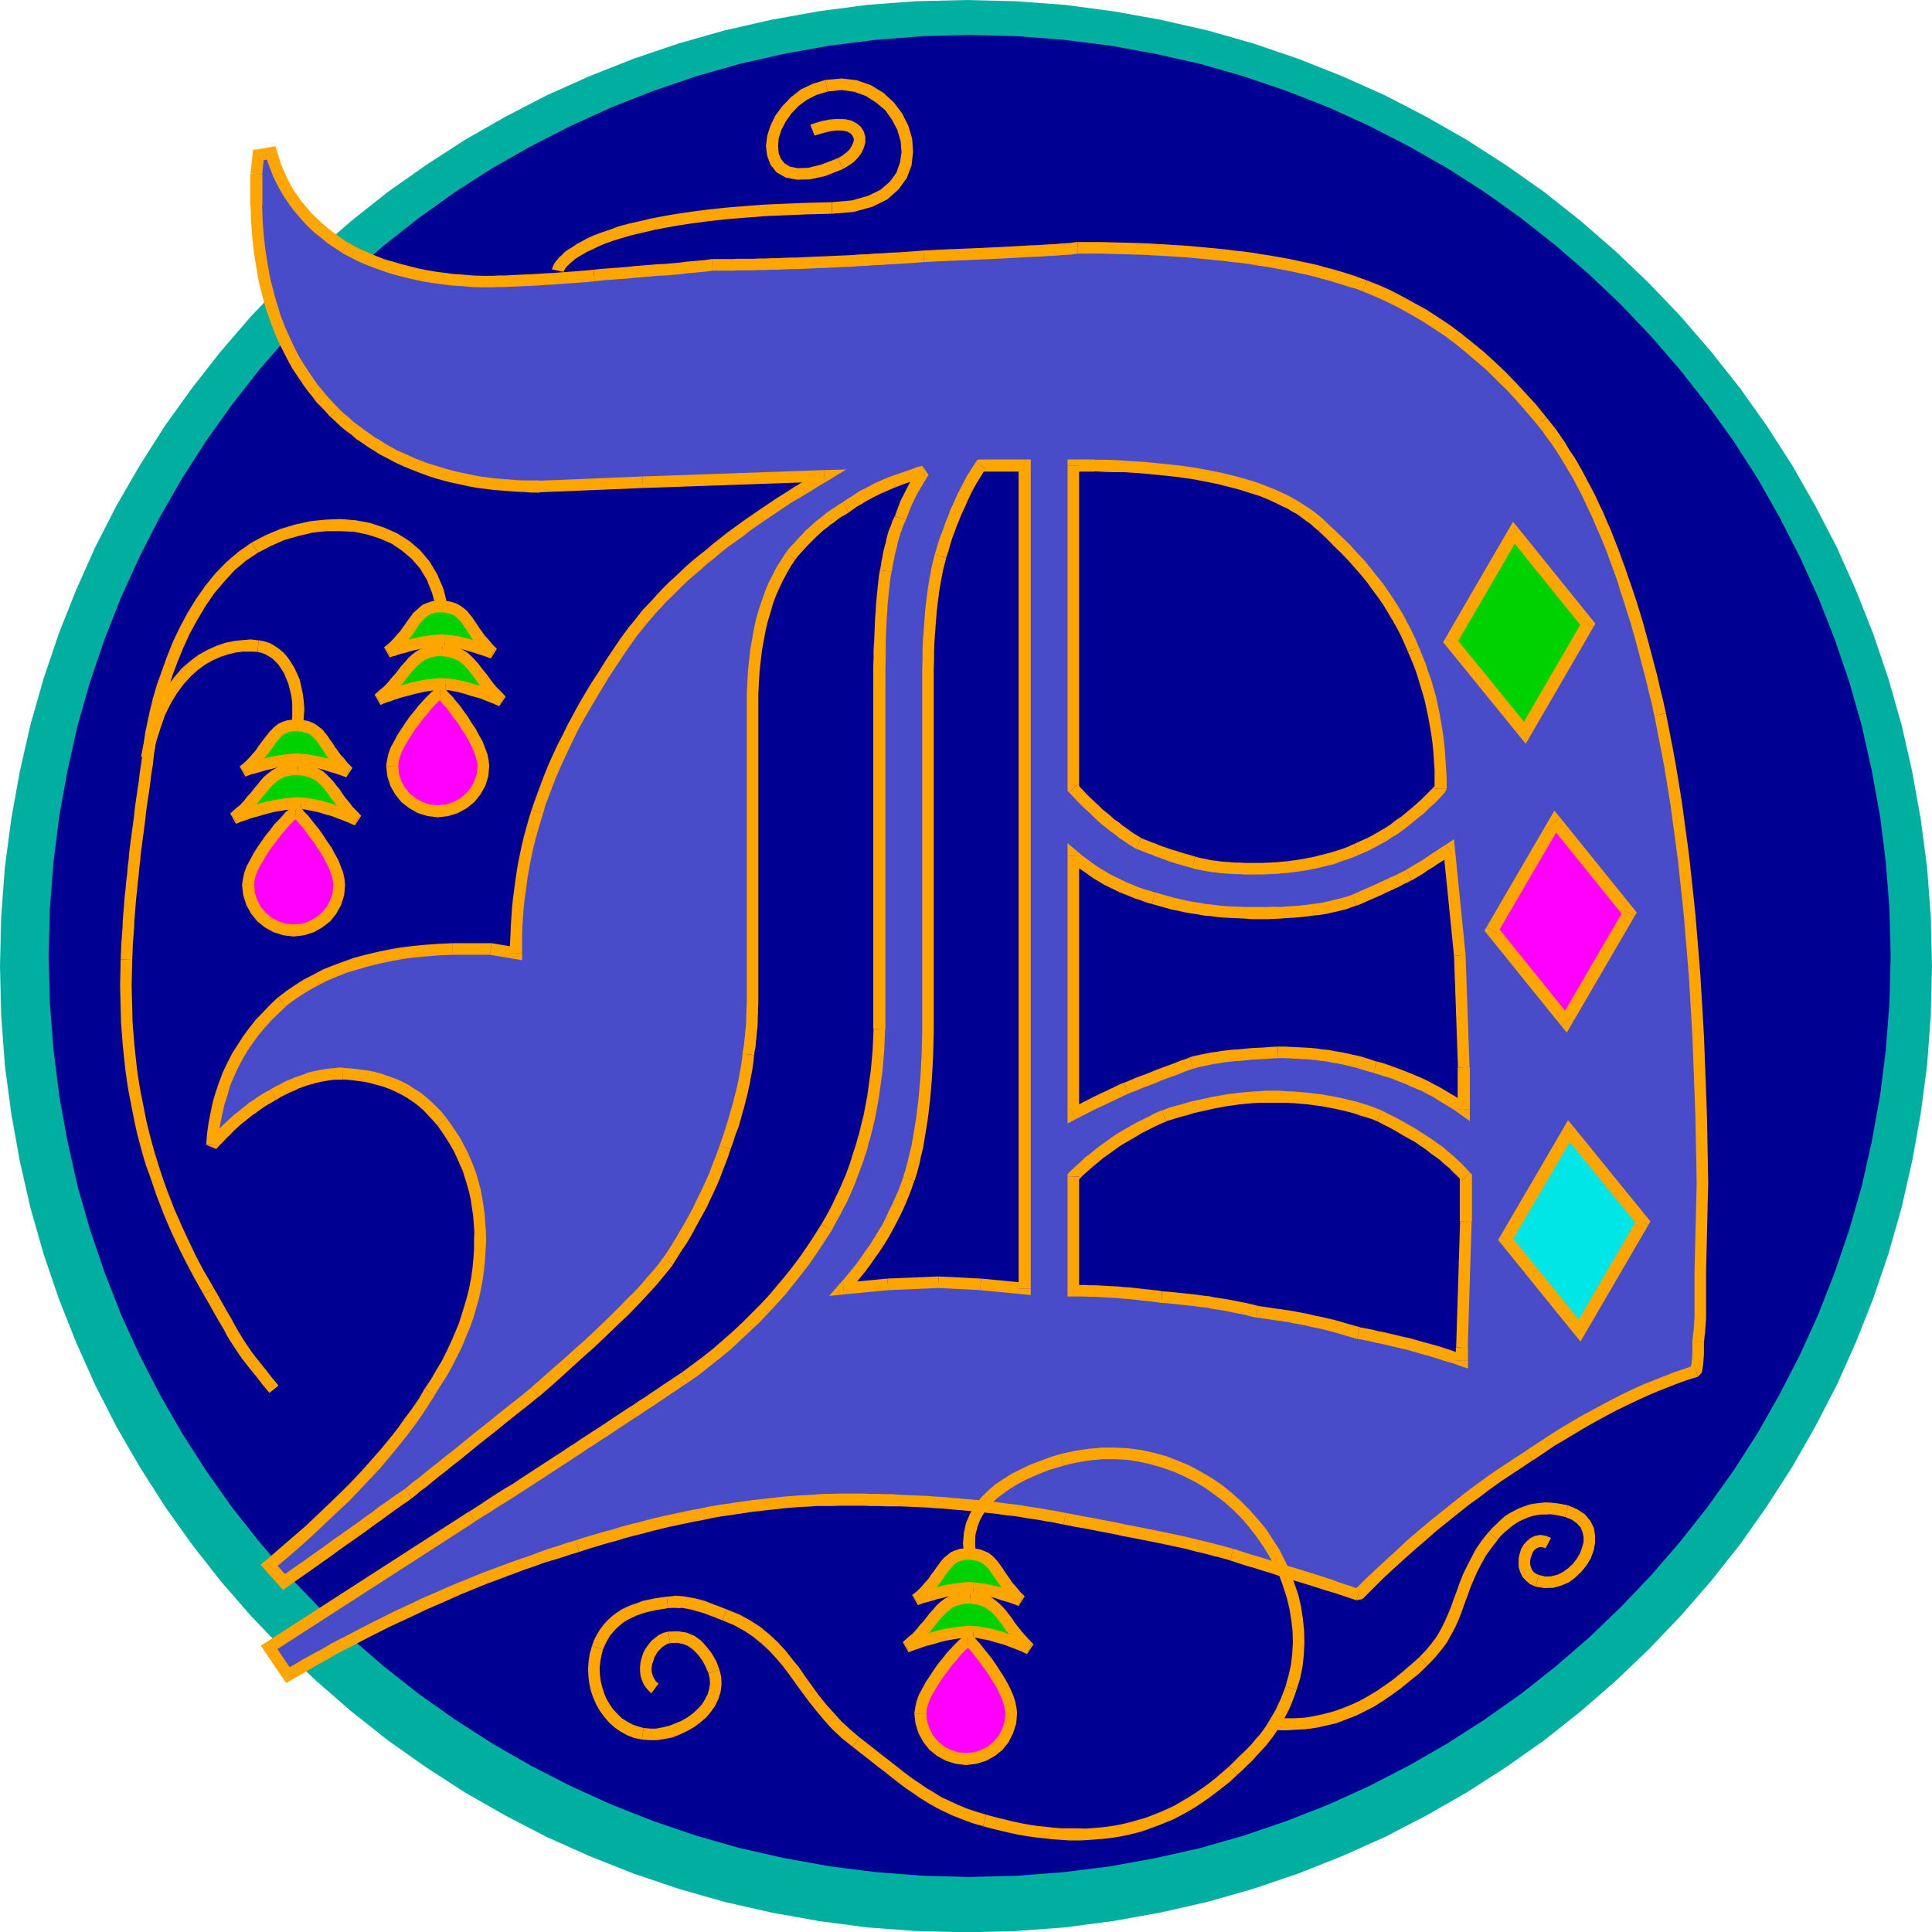 <svg xmlns="http://www.w3.org/2000/svg" width="6.354in" height="610.08" fill-rule="evenodd" stroke-linecap="round" preserveAspectRatio="none" viewBox="0 0 6354 6355"><style>.pen1{stroke:none}.brush3{fill:#000093}.brush4{fill:#f0f}.brush5{fill:orange}.brush6{fill:#00d100}</style><path d="m0 3178 4-164 12-161 21-159 28-156 35-154 43-151 50-148 57-144 63-141 70-137 77-133 82-129 89-124 94-120 100-116 105-110 111-105 115-100 120-95 125-88 128-83 133-76 137-71 141-63 144-57 148-50 151-43 154-35 156-28 159-21 161-12 164-4 163 4 162 12 159 21 156 28 154 35 151 43 147 50 144 57 141 63 137 71 133 76 129 83 125 88 120 95 115 100 110 105 105 110 100 116 95 120 88 124 83 129 76 133 71 137 63 141 57 144 50 148 43 151 35 154 28 156 21 159 12 161 4 164-4 163-12 162-21 159-28 156-35 154-43 151-50 147-57 144-63 141-71 137-76 133-83 129-88 125-95 120-100 115-105 110-110 105-115 100-120 95-125 88-129 83-133 76-137 71-141 63-144 57-147 50-151 43-154 35-156 28-159 21-162 12-163 4-164-4-161-12-159-21-156-28-154-35-151-43-148-50-144-57-141-63-137-71-133-76-128-83-125-88-120-95-115-100-111-105-105-110-100-115-94-120-89-125-82-129-77-133-70-137-63-141-57-144-50-147-43-151-35-154-28-156-21-159-12-162-4-163z" class="pen1" style="fill:#00afa0"/><path d="m160 3144 4-156 12-154 19-151 27-149 33-147 41-144 48-141 54-137 61-134 67-131 73-127 79-123 84-118 90-115 95-110 101-105 105-100 110-95 114-90 119-85 123-79 127-72 131-67 134-61 137-54 141-48 144-41 146-33 150-27 151-19 154-12 156-4 156 4 154 12 151 19 149 27 147 33 143 41 141 48 138 54 134 61 130 67 127 72 123 79 119 85 114 90 110 95 105 100 100 105 95 110 90 115 85 118 79 123 72 127 67 131 61 134 54 137 48 141 41 144 33 147 27 149 19 151 12 154 4 156-4 156-12 154-19 151-27 149-33 147-41 143-48 141-54 138-61 134-67 130-72 127-79 123-85 119-90 114-95 110-100 105-105 101-110 95-114 90-119 84-123 79-127 73-130 67-134 61-138 54-141 48-143 41-147 33-149 27-151 19-154 12-156 4-156-4-154-12-151-19-150-27-146-33-144-41-141-48-137-54-134-61-131-67-127-73-123-79-119-84-114-90-110-95-105-101-101-105-95-110-90-114-84-119-79-123-73-127-67-130-61-134-54-138-48-141-41-143-33-147-27-149-19-151-12-154-4-156z" class="pen1 brush3"/><path d="m1290 2519 2-16 4-18 7-19 10-19 11-20 13-20 13-20 14-19 14-18 14-17 13-15 12-13 11-11 9-8 6-6 4-2 3 2 5 5 8 8 10 11 11 13 12 15 12 17 14 18 12 20 13 19 11 20 11 20 8 20 7 19 4 18 2 16-3 30-9 28-14 25-18 22-22 18-26 14-28 9-30 3-30-3-28-9-25-14-23-18-18-22-14-25-9-28-3-30z" class="pen1 brush4"/><path fill-rule="nonzero" d="M1447 2259h-3l-13 6-7 7-9 8-12 12-12 13-14 15-14 18-15 18-14 20-13 20-14 21-11 21-11 20-8 22-4 20-3 19h40l1-13 4-16 6-16 9-18 11-19 12-19 13-20 14-18 13-18 14-16 12-15 12-13 10-10 9-8 5-5-5 2h-3z" class="pen1 brush5"/><path fill-rule="nonzero" d="m1609 2519-2-19-4-20-8-21-8-21-12-21-11-21-14-20-12-20-14-19-12-17-13-15-11-14-11-11-8-9-6-6-16-6v38l-10-2 4 4 8 7 9 11 11 12 11 15 12 17 14 17 12 20 12 18 11 19 10 19 8 19 6 17 4 16 2 13zm-169 169 34-4 32-10 29-16 25-20 20-25 16-28 10-32 3-34h-38l-3 26-8 24-12 22-16 19-19 16-23 12-24 8-26 2zm-170-169 4 34 10 32 16 28 20 25 26 20 28 16 32 10 34 4v-40l-26-2-24-8-22-12-20-16-16-19-12-22-8-24-2-26z" class="pen1 brush5"/><path d="M1465 2250h-17l-18 1-18 2-19 3-18 4-19 4-17 5-17 4-17 5-14 5-13 5-12 4-9 3-7 3-4 1-2 1 17-15 16-14 14-15 12-14 12-14 11-14 10-13 11-12 10-11 11-10 11-9 12-7 14-6 14-4 17-3h18l18 2 15 3 15 5 12 6 12 7 10 9 10 10 10 11 9 12 10 13 10 13 10 14 12 15 13 15 14 15 16 16-1-1-4-1-6-3-7-3-10-4-11-4-12-5-13-5-15-5-15-4-15-5-15-4-16-4-16-3-15-3-14-1z" class="pen1 brush6"/><path fill-rule="nonzero" d="m1232 2285 19 33h1l5-2 7-3 8-3 13-4 13-5 13-4 16-5 17-4 17-5 18-4 18-4 18-3 17-2h17l15-1 2-38-19-1-19 2-19 2-20 3-18 4-20 4-17 5-17 4-18 5-15 6-13 5-11 4-10 3-7 3h-3l-3 2 19 33z" class="pen1 brush5"/><path fill-rule="nonzero" d="M1455 2120h-21l-19 3-17 5-16 7-14 8-13 10-12 11-10 12-12 13-10 13-11 14-12 13-11 14-13 14-16 13-16 15 24 30 18-15 16-15 15-16 13-14 12-15 11-14 10-13 10-11 10-10 10-9 9-8 10-6 12-5 11-3 15-3h15z" class="pen1 brush5"/><path fill-rule="nonzero" d="m1642 2323 21-32-15-16-14-14-12-14-11-15-10-14-11-13-10-13-9-12-11-12-11-11-12-11-14-8-14-7-17-6-17-3-20-2-2 38 16 2 13 3 13 4 10 5 10 6 8 7 9 9 9 10 9 12 10 13 9 13 10 14 13 15 14 16 14 16 17 16 21-32z" class="pen1 brush5"/><path fill-rule="nonzero" d="m1464 2269 12 1 14 3 16 3 15 4 14 4 15 5 15 4 14 4 13 5 12 5 11 4 10 4 6 3 7 3 4 1v1l16-36-2-1-4-1-5-3-8-3-10-4-11-4-12-5-13-5-16-6-15-4-15-5-16-4-17-4-16-3-16-3-16-1z" class="pen1 brush5"/><path d="M1464 2106h-14l-16 1-15 1-16 3-16 2-16 4-15 3-15 4-13 4-13 3-11 4-10 3-8 2-6 2-4 2h-1l17-14 15-15 13-14 11-13 10-13 9-13 8-12 8-11 8-10 8-8 9-8 9-7 11-5 12-4 14-2h16l16 1 13 3 12 4 10 5 9 7 9 8 7 8 8 10 7 11 8 11 8 13 9 13 11 14 12 14 13 15 16 16-4-2-12-4-17-6-22-8-25-7-26-7-26-5-25-3z" class="pen1 brush6"/><path fill-rule="nonzero" d="m1263 2129 19 33h1l4-2 4-1 8-2 11-4 10-3 13-3 13-4 14-4 15-3 16-4 15-2 15-3 14-1h16l12-1 2-38-16-1-16 2-16 1-17 3-17 2-16 4-15 3-16 4-13 4-13 3-12 5-9 2-8 2-8 3-4 2h-1l19 33z" class="pen1 brush5"/><path fill-rule="nonzero" d="M1454 1976h-18l-17 2-15 5-14 6-11 9-10 9-10 9-8 11-9 12-8 12-9 12-9 13-11 12-12 14-14 14-16 13 24 30 18-15 16-16 14-14 11-14 11-13 9-14 8-12 7-10 8-9 6-7 8-7 7-5 8-4 9-3 11-2h14z" class="pen1 brush5"/><path fill-rule="nonzero" d="m1614 2166 20-32-15-15-12-15-12-13-10-14-9-12-8-13-8-11-7-11-9-11-8-10-11-9-11-8-13-7-14-5-15-3-18-1-2 38 14 1 11 3 10 3 7 3 7 6 7 7 6 6 7 9 7 11 8 11 8 13 9 14 12 14 12 15 14 15 17 17 20-32z" class="pen1 brush5"/><path fill-rule="nonzero" d="m1463 2125 23 3 25 5 25 7 24 7 21 7 18 6 11 4 4 2 14-36-4-2-13-4-16-6-23-9-26-7-27-7-27-5-27-3zm-615-307 42-22 45-20 46-13 46-11 46-5h47l45 2 43 9 41 13 39 17 34 23 32 27 27 31 23 38 17 43 13 48 38-6-13-54-21-49-25-42-31-37-36-31-40-25-43-19-45-15-49-9-49-4-49 2-50 5-50 11-50 15-47 20-46 24z" class="pen1 brush5"/><path fill-rule="nonzero" d="M512 2441v1l4-28 7-32 8-37 10-39 13-42 14-45 17-45 19-46 21-46 25-45 26-44 29-42 33-39 33-36 38-32 39-26-20-34-43 30-40 34-37 38-33 41-31 44-28 46-25 47-23 48-19 48-17 47-16 45-13 44-10 41-8 37-7 34-4 28v1z" class="pen1 brush5"/><path fill-rule="nonzero" d="m435 3157 1-26 1-26 2-26 2-26 1-26 2-24 2-25 2-25 3-25 2-24 3-24 2-24 3-24 2-24 3-22 3-23 3-22 3-23 3-23 2-21 3-21 3-21 3-20 3-21 3-21 2-19 3-19 3-18 2-20 2-17 3-18 2-18-38-4-2 16-3 18-2 19-2 18-3 18-3 21-2 19-3 19-3 21-3 20-3 21-3 23-2 21-3 21-3 23-3 22-3 23-3 24-2 24-3 24-2 24-3 24-2 24-3 25-2 25-2 25-2 26-1 26-2 26-2 26-1 26-1 26z" class="pen1 brush5"/><path fill-rule="nonzero" d="m703 4236-16-28-16-27-15-28-15-29-13-28-14-29-14-30-13-30-13-29-12-31-12-31-11-31-11-32-10-32-10-32-9-33-9-34-8-33-7-35-7-36-7-34-6-37-5-36-4-37-4-38-3-37-3-39-1-39-1-40-1-41 1-42 1-41-38-2-1 43-1 42 1 41 1 40 1 41 3 39 3 39 4 38 4 37 5 38 6 37 7 36 7 36 7 35 8 35 9 34 9 33 10 34 12 32 11 32 11 33 12 31 12 31 13 31 13 30 14 30 14 29 15 30 15 29 15 28 16 29 16 28z" class="pen1 brush5"/><path fill-rule="nonzero" d="m916 4557-24-29-20-26-18-22-15-19-12-16-11-16-10-15-9-14-8-13-9-15-9-16-10-19-12-20-13-23-15-27-18-31-34 20 18 31 15 27 13 23 12 20 10 17 9 18 9 15 10 15 9 14 10 15 11 16 14 18 15 19 18 22 20 26 24 29z" class="pen1 brush5"/><path d="m816 2910 2-16 4-18 7-19 10-19 11-20 12-20 14-20 14-19 14-18 13-17 14-15 12-13 10-11 9-8 6-6 4-2 3 2 5 5 8 8 10 11 11 13 12 15 13 17 13 18 13 20 13 19 11 20 11 20 8 20 7 19 4 18 2 16-3 30-9 28-14 26-18 22-23 18-25 14-28 9-30 3-30-3-28-9-26-14-22-18-18-22-14-26-9-28-3-30z" class="pen1 brush4"/><path fill-rule="nonzero" d="M972 2650h-3l-13 6-7 7-10 8-10 12-12 13-15 15-13 18-15 18-14 20-14 20-13 21-11 21-11 20-8 22-4 20-3 19h40l1-13 4-16 6-16 9-18 11-19 11-19 14-20 14-18 13-18 13-16 13-15 12-13 10-10 8-8 5-5-5 2h-3z" class="pen1 brush5"/><path fill-rule="nonzero" d="m1135 2910-2-19-4-20-8-21-8-21-12-21-11-21-14-20-13-20-13-19-14-17-12-15-11-14-11-11-8-9-6-6-16-6v38l-10-2 4 4 8 7 9 11 11 12 12 15 12 17 13 17 13 20 12 18 11 19 10 19 8 19 6 17 4 16 2 13zm-169 170 34-4 32-10 28-16 26-20 20-25 16-29 10-32 3-34h-38l-3 26-8 24-12 23-16 19-20 16-22 12-24 8-26 2zm-170-170 4 34 10 32 16 29 20 25 25 20 29 16 32 10 34 4v-40l-26-2-24-8-23-12-19-16-16-19-12-23-8-24-2-26z" class="pen1 brush5"/><path d="M991 2642h-17l-18 1-19 2-18 3-19 3-18 4-18 5-17 5-16 4-15 5-13 5-12 4-9 3-7 3-4 1-2 1 17-15 16-14 14-15 12-14 12-14 11-14 11-13 10-12 10-11 11-10 12-9 12-7 13-6 15-4 17-3h18l18 2 15 3 15 5 12 6 12 7 10 9 10 10 10 11 9 12 10 13 9 13 11 15 12 14 12 16 14 15 16 16-1-1-4-1-6-3-7-3-10-4-10-4-13-5-13-5-14-5-15-5-15-4-16-5-15-3-16-3-15-3-14-1z" class="pen1 brush6"/><path fill-rule="nonzero" d="m757 2676 19 33h1l5-2 7-3 8-3 13-4 13-5 13-4 16-4 17-5 18-5 17-4 18-3 18-3 18-2h17l15-1 2-38-19-1-19 2-20 2-18 3-20 3-19 4-18 5-17 5-16 4-17 6-13 5-11 4-10 3-7 3h-3l-3 2 19 33z" class="pen1 brush5"/><path fill-rule="nonzero" d="M981 2511h-21l-19 3-18 5-15 7-14 8-13 10-13 11-11 12-10 13-11 13-11 14-12 13-11 14-13 14-16 13-16 15 24 30 18-15 16-15 15-16 13-14 12-15 11-14 11-13 10-11 9-10 9-9 11-8 10-6 11-5 12-3 15-3h15z" class="pen1 brush5"/><path fill-rule="nonzero" d="m1167 2715 21-32-15-16-13-13-12-16-12-14-10-14-9-14-11-13-9-12-11-12-11-11-12-11-14-8-14-7-17-6-17-3-20-2-2 38 16 2 13 3 13 4 10 5 10 6 8 7 9 9 9 10 9 12 9 13 9 12 12 16 12 14 12 16 15 17 17 16 21-32z" class="pen1 brush5"/><path fill-rule="nonzero" d="m990 2661 12 1 14 3 16 3 14 3 16 5 14 4 15 4 13 5 13 5 13 5 10 4 10 4 6 3 7 3 4 1v1l16-36-2-1-4-1-5-3-8-3-10-4-10-4-13-5-13-5-15-5-15-6-16-4-16-5-16-3-16-3-16-3-16-1z" class="pen1 brush5"/><path d="M989 2498h-30l-15 2-16 2-16 3-16 3-15 4-15 3-13 4-13 4-11 3-10 3-8 3-6 2-4 2h-1l17-14 15-15 13-14 11-13 10-14 9-12 9-12 8-11 8-10 8-9 8-8 10-7 10-5 12-4 14-2h16l16 1 13 3 12 4 10 5 9 7 9 8 7 8 8 10 7 11 8 11 8 13 9 13 11 14 12 14 13 15 16 16-4-2-12-4-17-6-21-7-25-8-26-6-27-5-25-3z" class="pen1 brush6"/><path fill-rule="nonzero" d="m788 2521 19 33h1l4-2 6-2 7-3 9-2 11-3 14-4 12-4 14-3 15-4 16-3 15-3 15-2 14-2 15 1 13-1 2-38-15-1-17 1-16 2-17 2-17 3-16 3-15 4-16 3-14 4-12 4-11 3-11 4-9 3-6 2-4 2h-1l19 33z" class="pen1 brush5"/><path fill-rule="nonzero" d="M979 2367h-18l-17 2-15 5-13 6-12 9-10 10-9 9-8 11-9 11-9 12-9 12-9 14-11 12-12 14-14 14-16 13 24 30 18-15 16-16 14-14 11-14 11-14 9-12 9-12 7-11 8-9 7-9 6-6 8-5 7-4 9-3 11-2h14z" class="pen1 brush5"/><path fill-rule="nonzero" d="m1139 2557 20-32-15-15-12-15-12-13-10-14-9-12-8-13-8-11-7-11-9-11-8-10-11-9-11-8-13-7-14-5-15-3-18-1-2 38 14 1 11 3 10 3 7 3 7 6 7 7 6 6 7 9 7 11 8 11 8 13 9 14 12 14 12 15 14 15 17 17 20-32z" class="pen1 brush5"/><path fill-rule="nonzero" d="m988 2517 23 3 26 5 25 6 24 8 21 6 17 6 11 4 4 2 14-36-4-2-13-4-17-6-21-8-26-8-27-6-28-5-27-3z" class="pen1 brush5"/><path d="m3027 5635 2-16 4-18 7-19 10-19 11-20 13-20 13-20 14-19 14-18 14-17 13-15 12-13 11-11 9-8 6-6 4-2 3 2 5 5 8 8 10 11 10 13 12 15 13 17 13 18 13 20 12 19 12 20 10 20 9 20 6 19 4 18 2 16-3 30-9 28-13 26-18 22-22 18-26 14-28 9-30 3-30-3-28-9-26-14-22-18-18-22-14-26-9-28-3-30z" class="pen1 brush4"/><path fill-rule="nonzero" d="M3184 5375h-3l-13 6-7 7-9 8-12 12-12 13-14 15-14 18-15 18-14 20-13 20-14 21-11 21-11 20-8 22-4 20-3 19h40l1-13 4-16 6-16 9-18 11-19 12-19 13-20 14-18 13-18 14-16 12-15 12-13 10-10 9-8 5-5-5 2h-3z" class="pen1 brush5"/><path fill-rule="nonzero" d="m3345 5635-2-19-4-20-7-21-9-21-11-21-12-21-13-20-13-20-13-19-14-17-12-15-10-13-11-12-8-9-6-6-16-6v38l-10-2 4 4 8 7 9 10 10 13 12 15 12 17 13 17 13 20 11 18 12 19 9 19 9 19 5 17 4 16 2 13zm-168 170 34-4 32-10 29-16 25-20 20-25 15-30 10-31 3-34h-38l-3 26-8 25-11 22-16 19-19 16-23 12-24 8-26 2zm-170-170 4 34 10 32 16 29 20 25 25 20 29 16 32 10 34 4v-40l-26-2-24-8-23-12-19-16-16-19-12-23-8-24-2-26z" class="pen1 brush5"/><path d="M3202 5367h-17l-18 1-18 2-19 3-18 3-19 4-17 5-17 5-17 4-14 5-13 5-12 4-9 3-7 3-4 1-2 1 17-15 16-14 14-15 12-14 12-14 11-14 10-13 11-12 10-11 11-10 11-9 12-7 14-6 14-4 17-3h18l18 2 15 3 15 5 12 6 12 8 10 8 10 10 10 11 9 12 10 13 9 14 11 14 12 15 12 15 14 15 16 16-1-1-4-1-6-3-7-3-10-4-10-4-13-5-13-5-14-5-15-5-15-4-16-5-15-3-16-3-15-3-14-1z" class="pen1 brush6"/><path fill-rule="nonzero" d="m2969 5401 19 33h1l5-2 7-3 8-3 13-4 13-5 12-4 17-4 17-5 17-5 18-4 17-3 19-3 17-2h17l15-1 2-38-19-1-19 2-19 2-19 3-19 3-20 4-17 5-17 5-17 4-16 6-13 5-11 4-10 3-7 3h-3l-3 2 19 33z" class="pen1 brush5"/><path fill-rule="nonzero" d="M3192 5236h-21l-19 3-17 5-16 7-14 8-13 10-12 11-10 12-12 13-10 13-11 14-12 13-11 14-13 14-16 13-16 15 24 30 18-15 16-15 15-16 13-14 12-15 11-14 10-13 10-11 10-10 10-9 9-8 10-6 12-5 11-3 15-3h15z" class="pen1 brush5"/><path fill-rule="nonzero" d="m3378 5440 21-32-15-16-13-14-12-14-12-15-10-13-9-14-11-14-9-12-11-12-11-11-12-10-13-9-15-7-17-6-17-3-20-2-2 38 16 2 13 3 13 4 9 5 11 7 8 6 9 9 9 10 9 12 9 12 9 14 12 15 12 15 12 16 15 16 17 16 21-32z" class="pen1 brush5"/><path fill-rule="nonzero" d="m3201 5386 12 1 14 3 16 3 14 3 16 5 14 4 15 4 13 5 13 5 13 5 10 4 10 4 6 3 7 3 4 1v1l16-36-2-1-4-1-5-3-8-3-10-4-10-4-13-5-13-5-15-5-15-6-16-4-16-5-16-3-16-3-16-3-16-1z" class="pen1 brush5"/><path d="M3201 5223h-30l-15 2-16 2-16 3-16 3-15 4-15 3-13 4-13 4-11 3-10 3-8 3-6 2-4 2h-1l17-14 15-15 13-14 11-13 10-14 9-12 8-12 8-11 8-10 8-9 9-8 9-7 11-5 12-4 14-2h16l15 1 14 3 11 4 11 5 9 7 8 8 8 8 7 10 8 11 7 11 9 13 9 13 10 14 12 14 13 15 16 16-4-2-12-4-17-6-21-7-25-8-26-6-26-5-25-3z" class="pen1 brush6"/><path fill-rule="nonzero" d="m3000 5246 19 33h1l4-2 6-2 7-3 9-2 11-3 14-4 12-4 14-3 15-4 16-3 15-3 15-2 14-2 15 1 13-1 2-38-15-1-17 1-16 2-17 2-17 3-16 3-15 4-16 3-14 4-12 4-11 3-11 4-9 3-6 2-4 2h-1l19 33z" class="pen1 brush5"/><path fill-rule="nonzero" d="M3191 5092h-18l-17 2-15 5-14 6-11 9-11 9-9 10-8 11-9 12-8 12-9 11-9 14-11 12-12 14-14 14-16 13 24 30 18-15 16-16 14-14 11-14 11-14 9-13 8-12 7-10 8-9 7-8 7-7 7-5 8-4 9-3 11-2h14z" class="pen1 brush5"/><path fill-rule="nonzero" d="m3350 5282 20-32-15-15-12-15-12-13-9-13-9-13-9-13-7-11-8-11-8-11-9-10-9-9-12-9-14-6-13-5-16-3-17-1-2 38 13 1 12 3 9 3 8 4 6 5 7 7 7 6 6 9 8 11 7 11 9 13 9 13 11 15 12 15 14 15 17 17 20-32z" class="pen1 brush5"/><path fill-rule="nonzero" d="m3200 5242 23 3 25 5 25 6 24 8 21 6 17 6 11 4 4 2 14-36-4-2-13-4-17-6-21-8-26-8-27-6-27-5-27-3z" class="pen1 brush5"/><path d="m885 5148 46-39 44-38 43-38 40-38 39-37 38-36 35-36 34-36 32-35 30-35 29-35 27-34 25-34 24-33 22-33 20-33 20-31 19-31 18-31 16-32 15-31 13-31 13-31 11-32 9-31 9-31 7-31 6-32 4-31 3-31 2-32 1-31v-28l-2-28-2-27-4-27-4-26-5-25-7-25-7-24-8-24-10-23-10-23-11-22-12-22-14-22-14-21-15-21-16-19-16-17-17-17-17-15-18-14-19-12-19-12-20-10-20-9-22-8-22-7-22-6-23-5-24-3-25-3-26-2h-13l-14 1-13 1-14 2-13 2-14 3-14 3-15 4-14 5-15 5-14 5-15 7-15 6-15 8-16 8-15 9-14 8-14 8-14 9-13 9-13 9-13 10-13 10-12 10-13 10-12 11-12 11-12 12-12 12-11 12-12 12-12 13 3-36 5-35 7-34 7-33 10-32 10-32 12-30 14-30 15-29 17-28 18-27 19-26 21-26 23-25 24-24 25-24 26-20 28-19 29-18 30-16 31-16 32-13 34-13 34-11 36-10 37-9 38-8 39-7 40-5 42-4 42-3 44-2h125l83 14v-30l1-30 1-29 2-30 2-29 3-29 4-29 4-30 4-28 5-29 6-29 6-29 7-28 8-29 8-28 9-29 9-29 11-29 11-30 12-31 13-31 14-31 15-32 16-32 16-33 18-33 19-34 20-34 21-35 22-35 23-36 24-36 12-18 13-19 13-18 13-18 15-18 15-19 15-18 16-18 17-18 17-19 18-18 18-18 19-18 20-19 20-18 21-18 21-18 23-18 22-19 23-18 24-18 25-18 25-19 26-18 26-18 27-18 28-19 28-18 29-18 30-18 30-19 31-18-597 21-340 14h-26l-25-1-26-1-25-2-24-2-25-2-23-3-24-3-23-4-23-5-23-5-23-5-22-6-21-6-22-7-21-7-21-8-20-8-21-9-20-9-19-9-20-11-19-10-18-12-19-11-18-13-18-12-17-14-18-13-17-15-17-15-16-15-15-16-15-16-15-16-13-17-14-17-13-18-12-18-12-18-12-18-11-19-10-19-10-20-10-20-9-20-9-21-8-21-8-21-7-22-7-22-6-22-6-23-6-23-5-24-4-24-4-24-4-25-3-25-3-26-2-26-2-26-1-27-1-27V572l7-62 42-7 7 23 8 23 9 22 10 22 11 21 12 21 14 20 14 20 16 19 16 19 18 18 19 18 21 17 21 17 23 16 24 16 24 13 24 12 25 11 25 10 26 10 26 8 27 8 28 7 28 7 29 6 30 5 30 4 31 4 32 2 33 3 33 1h35l19-1h20l20-1 21-1 21-1 23-1 23-1 24-2 25-1 25-2 27-2 27-2 29-2 29-3 28-3 28-2 27-2 27-2 26-3 25-2 25-2 24-2 24-1 23-2 23-2 23-3 22-2 22-2 21-2 21-3h66l17-1h54l19-1h19l20-1h19l21-1 20-1h22l21-1 22-1 22-1 23-1 23-1 23-1 24-1 24-1 25-2 25-1 25-2 26-1 26-2 27-1 27-2 27-2 28-2 54-3 51-2 48-2 45-2 43-2 39-2 36-2 33-2 30-1 27-2 24-1 21-2 18-1 15-1 13-2 9-1h76l37 1 36 1 36 1 35 1 35 2 34 2 33 2 33 2 33 3 32 3 31 3 31 3 30 4 30 3 29 4 29 5 28 4 28 5 27 5 26 5 26 6 25 5 25 6 24 7 24 6 23 7 23 7 22 7 22 7 21 8 40 16 40 18 39 20 38 21 39 22 37 24 38 25 36 27 36 29 36 30 35 31 35 34 34 34 34 37 33 37 33 40 16 20 15 20 15 21 15 22 14 23 15 23 14 24 14 24 13 25 14 26 13 26 13 28 13 27 12 29 13 29 12 30 12 30 11 31 12 32 11 32 11 34 11 33 11 35 11 35 10 36 10 36 10 38 10 38 10 38 9 39 10 40 9 41 8 41 8 41 8 41 8 43 7 42 7 43 7 44 6 44 6 44 6 45 6 46 5 46 5 46 5 47 5 48 4 48 4 48 4 49 4 49 3 50 3 50 3 51 3 52 2 51 2 53 2 52 2 54 2 53 1 55 1 54 1 55 1 56-7 291v153l-1 13-1 14-1 16-2 16-2 18v41l-1 12-1 12-1 11-2 10-2 11-33 11-32 11-33 13-33 13-34 14-33 15-34 16-34 17-34 18-35 19-35 19-35 21-35 21-36 22-36 24-36 24-35 23-35 23-36 24-35 25-35 26-35 26-35 28-35 28-36 29-35 30-35 30-35 32-35 32-36 33-35 34-35 35-24-8-24-8-24-8-24-8-25-8-25-8-26-8-26-8-26-8-27-8-26-9-27-8-28-9-28-8-28-9-28-9-28-8-28-7-30-8-30-7-31-8-32-7-33-7-34-7-35-7-35-7-37-7-37-8-38-7-40-8-40-7-41-8-20-4-20-4-21-3-20-4-21-3-21-3-21-4-21-3-21-2-21-3-22-3-21-2-22-3-22-2-22-2-22-2-23-2-22-2-23-2-22-1-23-2-24-1-23-1-23-1-24-1-23-1h-24l-24-1h-24l-25-1h-74l-26 1h-26l-26 1-26 2-26 1-26 2-26 2-27 3-27 3-26 3-27 3-28 4-27 4-27 4-28 4-28 5-28 6-28 5-28 6-28 6-29 6-29 7-29 7-29 8-29 7-30 8-29 9-30 8-30 9-31 9-30 10-30 9-30 10-30 9-30 10-29 11-30 10-30 11-30 11-29 11-30 11-30 12-29 12-30 12-30 13-29 13-30 13-30 13-29 14-30 14-30 14-29 14-30 15-30 15-29 15-30 16-30 15-30 16-29 17-30 16-30 17-30 18-30 17-62-91 667-430 25-16 24-15 24-16 24-15 24-15 24-15 23-15 23-15 23-15 23-15 23-15 23-15 22-14 22-15 22-14 22-15 22-14 21-14 22-14 21-14 21-14 21-14 21-14 21-13 20-14 21-13 20-14 20-13 20-14 20-13 19-13 20-13 36-26 35-27 34-27 33-28 32-29 31-29 31-30 29-30 29-31 27-31 27-33 26-33 25-33 24-35 23-35 23-36 10-18 10-18 10-18 9-18 9-18 9-19 8-18 8-19 8-19 7-19 7-19 7-20 6-20 7-20 5-20 6-20 5-20 5-21 5-20 4-21 4-22 4-21 3-21 3-22 3-22 3-22 2-22 2-23 2-23 1-23 1-23 1-23V2192l1-29v-27l1-27 1-26 1-25 1-24 2-23 1-22 2-21 2-20 2-19 2-18 2-17 3-16 3-14 2-14 3-13 2-13 3-12 3-12 3-11 2-11 3-11 3-10 3-10 4-9 3-9 3-9 4-8 4-8 6-16 6-16 7-18 9-18 10-20 11-20 13-22 15-23-18 5-18 6-18 6-17 6-17 6-16 6-17 7-16 7-16 7-15 8-15 8-16 8-14 9-15 9-15 10-14 10-13 8-13 8-12 8-12 9-12 9-11 9-12 9-11 10-11 10-11 10-10 11-11 11-10 11-11 12-11 12-10 13-15 23-14 23-13 25-13 26-11 26-10 28-9 29-9 30-7 31-6 33-6 33-4 35-4 36-2 37-2 38v1016l-1 17v16l-1 16v16l-1 16-2 15-1 15-2 15-1 15-3 15-2 14-1 13-2 15-2 14-3 16-3 16-3 17-4 18-4 18-5 19-5 20-6 21-6 22-7 23-8 23-8 25-9 25-8 23-9 24-9 23-9 24-10 23-11 24-11 23-11 23-12 24-13 23-13 24-13 23-14 24-15 23-15 24-15 23-16 21-18 22-19 22-21 24-22 24-24 24-25 26-27 26-28 27-29 28-31 29-33 29-34 31-35 31-37 33-38 33-38 31-37 29-35 28-33 27-32 25-30 24-28 23-27 22-26 20-23 19-22 17-21 17-18 15-18 13-15 13-14 11-14 10-15 10-17 12-18 13-20 14-21 16-23 16-24 18-27 19-27 19-30 21-31 23-33 23-35 25-36 25-38 27-49-55z" class="pen1" style="fill:#494cc9"/><path fill-rule="nonzero" d="m1397 4567-1 1-19 33-22 32-24 32-24 34-27 34-29 35-30 34-31 35-34 36-35 35-37 36-39 37-40 38-43 37-44 38-45 39 24 30 47-39 44-38 43-39 40-38 39-37 39-36 35-37 34-36 33-35 30-36 29-35 27-34 26-34 24-34 22-34 21-33-1 1z" class="pen1 brush5"/><path fill-rule="nonzero" d="M1559 4078v30l-2 31-3 31-4 30-6 31-7 30-9 31-9 30-10 31-13 31-13 30-14 30-16 32-18 30-18 31-20 30 32 22 20-32 20-31 18-32 16-32 16-32 13-32 13-31 12-33 9-32 9-31 7-32 6-33 4-32 3-31 2-33 2-32zm-120-376 14 20 14 21 13 21 12 21 10 21 10 23 10 22 7 23 7 23 7 24 5 24 4 26 4 26 2 26 2 28-1 27h40l-1-29-2-28-2-28-4-28-4-26-5-26-7-26-7-25-9-25-10-24-10-23-12-23-12-23-15-23-14-21-16-22z" class="pen1 brush5"/><path fill-rule="nonzero" d="m1128 3551-1-1 25 2 25 3 23 3 21 5 22 6 21 6 21 8 19 9 18 9 19 11 18 12 17 13 16 14 16 17 15 16 16 18 30-24-16-20-17-18-18-17-18-16-19-15-20-12-19-13-22-11-21-9-23-8-23-8-22-6-25-5-25-3-25-3-27-2-1-1z" class="pen1 brush5"/><path fill-rule="nonzero" d="M908 3617h1l14-9 16-8 14-7 15-6 14-7 13-5 15-5 14-4 14-4 13-3 14-3 12-2 13-2 12-1h26v-40h-14l-14 2-14 1-15 2-14 2-14 3-15 3-16 4-14 6-15 5-15 5-16 7-15 6-16 9-16 8-16 9h1z" class="pen1 brush5"/><path fill-rule="nonzero" d="m678 3765 33 14 12-13 12-12 11-12 12-11 11-12 12-11 11-10 13-10 12-10 13-10 13-9 12-9 13-9 13-8 14-8 13-8-18-34-15 8-14 8-15 10-13 9-14 9-13 11-13 10-12 10-13 10-13 12-12 11-13 12-12 13-11 12-12 12-12 13 33 14z" class="pen1 brush5"/><path fill-rule="nonzero" d="M915 3280h-1l-26 25-24 25-24 25-21 27-20 27-18 28-18 28-15 30-15 31-12 32-11 32-10 33-7 34-7 35-5 36-3 37 38 2 3-35 5-34 7-33 7-32 10-31 9-32 12-28 13-29 15-28 16-28 18-26 18-25 21-25 22-25 24-23 24-23h-1z" class="pen1 brush5"/><path fill-rule="nonzero" d="M1489 3102h-1l-44 2-43 3-42 4-41 5-40 7-38 8-38 9-37 10-34 12-35 13-33 13-32 17-31 16-30 19-28 19-27 21 24 30 25-19 28-19 28-17 29-16 30-15 31-13 33-13 34-10 35-10 36-9 38-8 38-7 39-5 42-4 41-3 44-2h-1z" class="pen1 brush5"/><path fill-rule="nonzero" d="M1617 3102h-128v38h125-3z" class="pen1 brush5"/><path fill-rule="nonzero" d="m1677 3135 23-19-83-14-6 38 83 14 23-19-23 19 23 4v-23z" class="pen1 brush5"/><path fill-rule="nonzero" d="m1748 2664-9 29-8 29-8 29-7 29-6 29-6 29-5 30-4 28-4 30-4 30-3 29-2 30-2 30-1 29-2 31v30h40v-59l1-29 2-30 2-28 3-29 4-28 4-30 4-28 5-28 6-29 6-29 7-27 8-29 8-27 9-29z" class="pen1 brush5"/><path fill-rule="nonzero" d="m2015 2138-24 36-23 37-23 35-21 35-20 34-19 35-18 33-16 33-17 33-15 32-14 31-13 32-12 31-11 30-11 30-10 29 38 12 8-29 11-28 11-30 12-31 13-30 14-31 15-32 15-31 16-33 18-33 19-33 20-34 21-35 21-35 23-35 24-36z" class="pen1 brush5"/><path fill-rule="nonzero" d="m2712 1584-11-36-31 18-30 19-30 18-29 19-29 18-28 19-27 18-26 18-26 18-26 19-25 18-24 19-23 18-22 19-23 18-22 18-21 18-20 19-20 19-20 18-18 18-18 19-17 19-17 18-17 18-15 19-15 19-15 18-14 19-13 18-13 19-12 18 32 22 12-18 13-19 13-18 12-17 15-18 15-19 15-17 15-18 17-18 17-19 18-17 18-18 18-18 20-19 20-17 21-18 20-18 23-18 22-19 23-18 24-17 25-18 24-19 26-18 26-18 27-18 28-19 27-18 29-17 30-18 30-19 31-18-11-36 11 36 62-38-73 2z" class="pen1 brush5"/><path fill-rule="nonzero" d="m2115 1605 597-21-2-38-597 21z" class="pen1 brush5"/><path fill-rule="nonzero" d="m1774 1620 1-1 340-14-2-38-340 14 1-1z" class="pen1 brush5"/><path fill-rule="nonzero" d="M1086 1371h1l16 15 17 16 18 15 18 13 17 15 19 12 18 13 20 12 18 12 20 10 20 11 20 10 20 9 22 9 20 8 21 8 22 8 22 7 22 6 22 6 24 5 23 5 23 5 24 4 25 3 23 3 25 2 24 2 26 2 26 1 26 2h26v-40h-50l-26-1-24-2-24-2-25-2-23-3-23-3-22-4-23-5-23-5-22-5-22-6-20-6-22-7-20-6-21-8-20-8-20-9-20-9-18-8-20-11-18-10-18-12-18-10-18-13-17-12-17-13-18-13-16-15-17-14-16-15h1z" class="pen1 brush5"/><path fill-rule="nonzero" d="M823 676h1l1 28 1 27 2 26 2 27 3 26 3 26 4 25 4 24 4 25 5 24 6 24 6 23 6 22 7 23 8 22 8 22 8 21 9 22 9 20 11 21 10 20 10 19 11 20 13 19 12 18 12 18 14 19 14 17 13 18 16 16 15 16 15 17 28-28-15-15-15-16-14-16-13-16-14-17-12-17-12-18-12-18-11-17-11-18-10-19-10-20-9-19-9-20-9-20-8-21-8-20-6-22-7-21-6-22-6-23-6-22-5-24-4-23-4-24-4-25-3-24-3-26-2-25-2-26-1-27-1-26h1zm1-106-1 2v104h40V572l-1 2z" class="pen1 brush5"/><path fill-rule="nonzero" d="m847 491-16 17-7 62 38 4 7-62-16 17-6-38-15 2-1 15z" class="pen1 brush5"/><path fill-rule="nonzero" d="m911 498-22-14-42 7 6 38 42-7-22-14 38-10-5-17-17 3z" class="pen1 brush5"/><path fill-rule="nonzero" d="M1145 798v1l-23-16-22-16-21-16-20-17-18-17-18-17-15-18-16-19-13-19-14-19-11-20-11-21-9-21-9-21-7-22-7-22-38 10 7 24 9 24 9 23 11 23 11 21 13 22 14 21 15 21 16 19 17 20 18 19 20 19 22 17 21 18 24 16 25 16v1z" class="pen1 brush5"/><path fill-rule="nonzero" d="M1586 907h1l-33-1-33-3-31-2-30-4-30-4-29-5-29-6-27-7-28-7-26-8-26-7-25-10-24-10-25-11-23-11-23-13-20 34 25 13 25 13 25 11 26 10 27 10 26 9 28 8 28 7 29 7 29 6 31 5 30 4 32 4 33 2 33 3 33 1h1z" class="pen1 brush5"/><path fill-rule="nonzero" d="m1952 887-29 3-28 2-27 2-27 2-25 2-25 1-24 2-23 1-23 1-21 1-21 1-19 1h-20l-19 1h-35v38h35l19-1h20l21-1 21-1 21-1 23-1 23-1 24-2 25-1 25-2 27-2 27-2 30-2 29-3z" class="pen1 brush5"/><path fill-rule="nonzero" d="M2343 852h-2l-21 3-21 2-22 2-22 2-23 3-23 2-22 2-24 1-25 2-25 2-25 2-26 3-26 2-27 2-29 2-28 3 4 38 28-3 27-2 27-2 28-2 26-3 25-2 25-2 23-2 24-1 24-2 23-2 23-3 22-2 22-2 21-2 21-3h-2z" class="pen1 brush5"/><path fill-rule="nonzero" d="m3037 824-28 2-27 2-27 2-27 1-26 2-26 1-25 2-25 1-25 2-24 1-24 1-23 1-23 1-23 1-22 1-22 1-20 1h-22l-21 1-20 1h-19l-20 1h-19l-19 1h-55l-17 1h-65v38h67l17-1h53l19-1h19l20-1h19l22-1 19-1h22l22-1 22-1 22-1 23-1 23-1 23-1 24-1 24-1 25-2 25-1 25-2 26-1 26-2 27-1 27-2 27-2 28-2z" class="pen1 brush5"/><path fill-rule="nonzero" d="M3544 796h-3l-9 1-12 2-14 1-18 1-21 2-24 1-27 2-30 1-33 2-36 2-39 2-43 2-45 2-48 2-51 2-54 3 2 38 54-3 51-2 48-2 45-2 43-2 39-2 36-2 33-2 30-1 27-2 24-1 21-2 18-1 16-1 14-2 9-1h-3z" class="pen1 brush5"/><path fill-rule="nonzero" d="m4495 922-22-8-22-8-22-7-23-7-24-7-24-6-24-7-26-6-25-5-26-6-26-5-28-5-28-5-28-4-29-5-30-4-30-3-30-4-31-3-31-3-32-3-34-3-33-2-33-2-34-2-35-2-35-1-36-1-36-1-38-1h-76v38h76l36 1 36 1 36 1 35 1 35 2 34 2 33 2 33 2 32 3 32 3 31 3 31 3 30 4 30 3 28 4 29 5 28 4 28 5 26 5 26 5 26 6 25 5 24 6 24 7 24 6 22 7 23 7 22 7 22 6 20 8z" class="pen1 brush5"/><path fill-rule="nonzero" d="m5086 1373-33-41-34-37-34-37-34-35-36-34-35-32-37-30-36-29-37-28-38-25-38-25-40-22-38-21-40-21-40-18-41-16-14 36 39 16 40 18 38 19 38 21 38 22 36 23 38 25 35 26 36 29 35 30 35 30 34 34 34 33 34 37 32 37 33 39z" class="pen1 brush5"/><path fill-rule="nonzero" d="m5479 2346-9-41-10-40-9-40-10-38-10-38-10-38-10-36-10-36-11-36-11-35-11-33-12-34-11-33-12-32-11-31-12-30-12-31-13-29-12-29-13-27-13-28-14-27-14-26-13-25-14-25-14-24-16-23-14-24-15-22-15-22-16-20-16-20-30 24 16 20 14 20 15 20 15 22 14 22 14 23 14 24 14 23 13 25 14 26 12 25 13 28 13 27 12 29 13 29 12 29 12 30 11 31 12 32 11 31 10 34 11 33 11 35 11 34 10 36 10 36 10 38 10 38 10 38 9 38 10 40 9 41z" class="pen1 brush5"/><path fill-rule="nonzero" d="m5618 3891-1-56-1-55-1-54-1-56-2-53-2-54-2-52-2-53-2-51-3-52-3-51-3-50-3-50-4-50-4-49-4-48-4-48-5-48-5-47-5-46-5-46-6-47-6-45-6-44-6-44-7-44-7-43-7-42-8-44-8-41-8-41-8-41-38 8 8 41 8 41 8 41 8 42 7 42 7 43 7 44 6 44 6 44 6 45 6 45 5 46 5 46 5 47 5 48 4 48 4 48 4 49 4 48 3 50 3 50 3 51 3 52 2 51 2 53 2 52 2 54 2 53 1 54 1 54 1 55 1 56zm-7 291 7-291h-38l-7 291zm0 118v-118h-38v118zm-7 112v3l2-19 2-16 1-17 1-14 1-13v-36h-38v34l-1 13-1 14-1 15-2 16-2 17v3z" class="pen1 brush5"/><path fill-rule="nonzero" d="m5584 4528 13-14 2-12 2-11 1-12 1-12 1-13v-42h-38v40l-1 11-1 12-1 10-2 9-2 10 13-14z" class="pen1 brush5"/><path fill-rule="nonzero" d="M5040 4803h1l36-24 35-24 36-21 35-21 35-21 34-19 35-19 34-18 33-16 34-16 33-15 33-14 33-13 33-13 31-11 33-10-12-38-33 12-33 11-33 13-33 13-35 14-33 15-34 16-35 18-34 18-35 19-36 19-35 21-35 21-36 23-37 24-36 24h1z" class="pen1 brush5"/><path fill-rule="nonzero" d="m4461 5263 20-4 35-35 34-34 36-33 35-32 35-31 35-30 34-30 36-29 35-28 35-28 35-25 34-26 35-25 36-24 35-23 34-23-20-32-36 23-35 23-36 24-35 25-36 26-35 27-35 28-35 28-36 29-36 30-35 30-35 33-35 32-36 33-36 34-35 35 20-4z" class="pen1 brush5"/><path fill-rule="nonzero" d="M4046 5132h-1l28 9 28 9 28 8 28 9 27 8 26 9 27 8 26 8 26 8 26 8 25 8 25 8 24 7 24 8 24 8 24 8 12-36-24-8-24-8-24-8-24-9-25-8-25-8-26-8-26-8-26-8-27-8-26-9-27-8-28-9-28-8-28-9-28-9h-1z" class="pen1 brush5"/><path fill-rule="nonzero" d="m3498 5014 41 8 40 7 40 8 38 7 37 8 37 7 35 7 35 7 34 7 33 7 32 7 30 8 30 7 30 8 28 7 28 8 10-38-28-8-28-7-30-8-30-7-32-8-32-7-33-7-34-7-35-7-35-7-37-7-37-8-38-7-40-8-40-7-41-8z" class="pen1 brush5"/><path fill-rule="nonzero" d="M2788 4952h49l25 1h24l24 1h46l24 1 23 1 23 1 24 1 23 2 22 1 22 2 22 2 23 2 22 2 22 2 22 2 22 3 21 2 21 3 22 3 21 2 20 3 21 4 21 3 21 3 20 4 21 3 19 4 20 4 8-38-20-4-21-4-21-3-20-4-21-3-21-3-21-4-22-3-21-2-20-3-23-3-21-2-22-3-22-2-22-2-22-2-23-2-22-2-24-2-22-1-23-2-24-1-23-1-23-1-24-1-24-2h-24l-24-1h-24l-25-1h-49zm-883 152 30-10 30-9 30-9 30-8 29-9 30-8 29-7 29-8 29-7 28-7 29-6 28-6 28-6 28-5 28-6 27-5 28-4 27-4 27-4 27-4 27-3 26-3 27-3 27-3 25-2 26-2 26-1 26-2h51l26-1h25v-40h-25l-26 1h-26l-27 2-26 2-26 1-26 2-27 2-27 3-27 3-26 3-27 3-29 4-27 4-27 4-28 4-29 5-28 6-28 5-28 6-28 6-29 6-30 7-29 7-29 8-29 7-30 8-29 9-30 8-30 9-32 9-30 10z" class="pen1 brush5"/><path fill-rule="nonzero" d="m931 5520 26 6 30-17 30-18 29-17 30-16 29-17 30-16 30-15 30-16 29-15 30-15 30-15 28-13 30-14 30-14 29-14 30-13 30-13 29-13 29-13 30-12 29-12 30-12 30-11 29-11 30-11 29-11 30-10 29-11 30-9 30-9 30-10 30-9-12-38-30 9-30 10-30 9-30 11-29 11-30 10-31 11-30 11-29 11-30 11-30 12-29 12-30 12-31 13-29 13-30 13-30 13-29 14-30 14-30 14-30 15-30 15-30 15-29 15-30 16-30 15-30 16-29 17-30 16-31 17-30 18-30 17 26 6-32 22 10 15 16-9z" class="pen1 brush5"/><path fill-rule="nonzero" d="m874 5402-5 27 62 91 32-22-62-91-5 27-22-32-16 10 11 17z" class="pen1 brush5"/><path fill-rule="nonzero" d="M1542 4972h-1l-667 430 22 32 667-430h-1z" class="pen1 brush5"/><path fill-rule="nonzero" d="m2242 4514-20 13-19 13-20 13-20 14-20 13-20 14-21 13-20 14-21 13-21 14-21 14-21 14-21 14-22 14-21 14-22 14-22 15-22 14-22 15-22 14-23 15-23 15-23 15-23 15-23 15-22 15-24 14-24 15-25 16-24 16-23 15-25 16 20 32 25-16 25-15 24-16 23-14 24-15 24-16 24-15 23-15 23-15 23-15 23-15 23-15 22-14 22-15 22-14 22-15 22-14 21-14 22-14 21-14 21-14 21-14 21-14 21-13 20-14 21-13 20-14 20-13 20-14 20-13 19-13 20-13z" class="pen1 brush5"/><path fill-rule="nonzero" d="m2701 4027-22 35-23 35-24 35-24 32-26 33-27 32-26 31-29 31-29 29-30 30-31 29-32 28-32 28-34 27-35 26-35 26 22 32 37-26 35-28 34-27 34-28 32-30 31-29 32-30 29-31 29-31 28-31 27-34 26-33 26-34 24-35 23-35 24-37z" class="pen1 brush5"/><path fill-rule="nonzero" d="m2872 3385 1-1-1 23-1 23-1 23-2 22-2 23-2 22-3 21-3 22-3 22-3 21-4 20-4 22-4 21-5 19-5 21-5 20-6 20-5 19-7 20-6 20-6 19-7 19-7 19-8 18-8 19-8 18-9 18-8 18-9 18-10 18-10 18-10 17 34 20 10-19 10-18 10-18 9-18 10-18 9-20 8-18 8-19 8-20 7-19 7-19 8-21 6-20 7-20 5-21 6-20 5-20 5-21 5-21 4-21 4-22 4-22 3-21 3-22 3-22 3-23 2-22 2-23 2-24 1-23 1-23 1-23 1-1z" class="pen1 brush5"/><path fill-rule="nonzero" d="M2872 2253v1132h40V2253zm22-378-3 16-2 18-2 18-2 19-2 20-2 22-1 22-2 23-1 24-1 25-1 26-2 28v27l-1 29v61h40v-61l1-29v-53l1-26 1-25 1-24 2-23 1-22 2-20 2-20 2-19 2-18 2-16 3-16z" class="pen1 brush5"/><path fill-rule="nonzero" d="m2943 1698 1-3-4 8-5 10-3 10-3 8-4 9-4 11-3 11-3 12-2 11-3 10-3 12-3 13-2 13-3 13-2 15-3 14 38 6 3-14 2-13 3-13 2-13 3-11 3-12 3-12 2-11 3-10 3-9 2-9 4-9 3-10 3-8 3-6 4-8 1-3z" class="pen1 brush5"/><path fill-rule="nonzero" d="m3043 1570-21-30-16 24-13 22-11 21-10 20-10 19-7 19-6 16-6 17 36 12 6-15 6-16 7-17 8-17 10-20 11-19 13-22 14-22-21-30z" class="pen1 brush5"/><path fill-rule="nonzero" d="m2791 1686 1-1 14-10 14-10 15-8 14-9 15-8 15-8 14-7 16-7 16-7 16-7 16-6 16-6 17-6 18-6 18-5 17-5-10-38-19 5-18 7-18 6-17 6-18 6-16 6-18 7-16 7-16 7-16 9-15 8-17 8-14 9-15 10-16 10-14 10 1-1z" class="pen1 brush5"/><path fill-rule="nonzero" d="m2616 1840-1 1 10-13 10-11 11-12 10-11 11-11 10-10 10-10 11-10 10-9 12-9 11-9 12-8 11-9 11-8 13-7 13-8-20-34-13 8-13 9-13 8-13 9-12 10-11 9-12 9-12 11-11 10-12 10-10 12-11 11-10 11-11 12-12 13-10 13-1 1z" class="pen1 brush5"/><path fill-rule="nonzero" d="M2494 2322v-40l2-37 2-36 4-36 4-34 6-33 6-32 7-30 9-29 8-29 10-27 11-25 12-25 13-24 13-23 15-22-32-22-15 24-15 23-13 26-14 27-11 27-10 29-10 29-9 31-7 32-6 34-6 33-4 36-4 36-2 38-2 39v40zm0 889v-889h-38v889zm-14 259v2l2-15 3-15 1-16 2-15 1-15 2-15 1-17v-16l1-16v-16l1-17v-88h-38v86l-1 17v16l-1 16v16l-1 15-2 15-1 15-2 15-1 14-3 15-2 13v2z" class="pen1 brush5"/><path fill-rule="nonzero" d="m2403 3779 9-25 8-25 9-23 7-24 6-22 6-21 5-20 5-19 4-19 4-18 3-18 3-15 3-17 2-14 2-16 1-13-38-4-1 13-2 14-2 14-3 15-3 17-3 16-4 18-4 17-5 19-5 20-6 21-6 22-7 22-7 23-8 25-9 25z" class="pen1 brush5"/><path fill-rule="nonzero" d="M2213 4160v-1l15-24 15-24 16-23 14-24 13-24 13-24 13-23 13-24 11-24 11-23 11-24 10-24 9-24 9-23 9-24 8-24-36-12-8 22-9 24-9 23-9 24-10 22-11 24-11 23-11 22-11 24-13 23-13 24-13 22-14 24-14 23-15 24-15 22v-1z" class="pen1 brush5"/><path fill-rule="nonzero" d="M1772 4593h1l38-33 37-33 35-32 34-31 33-29 31-29 29-28 28-27 28-26 25-26 24-25 22-24 22-24 19-23 18-22 17-21-32-24-15 21-18 22-19 21-20 24-22 24-24 23-25 26-26 26-28 27-29 28-31 29-33 29-34 31-35 30-37 33-38 33h1z" class="pen1 brush5"/><path fill-rule="nonzero" d="m1354 4928 1-1 14-11 15-13 18-13 18-15 21-17 22-17 23-19 26-20 27-22 28-23 30-24 32-25 33-27 35-28 37-29 38-31-24-30-38 31-37 29-35 28-33 27-32 25-30 24-28 23-27 22-26 20-23 19-22 17-21 17-18 15-18 13-15 13-14 11 1-1z" class="pen1 brush5"/><path fill-rule="nonzero" d="m919 5216 26 3 38-27 36-25 35-25 33-23 31-23 30-21 27-19 27-19 24-18 23-16 22-16 19-14 18-13 17-12 15-10 14-10-22-32-14 10-15 10-17 12-18 13-21 14-20 16-23 16-24 18-27 19-27 19-30 21-31 23-33 23-35 25-36 25-38 27 26 3-30 26 12 13 14-10z" class="pen1 brush5"/><path fill-rule="nonzero" d="m873 5133-3 28 49 55 30-26-49-55-3 28-24-30-16 13 13 15z" class="pen1 brush5"/><path d="M3530 4245h36l19 1h18l18 1 18 1 18 1 19 1 18 2 18 1 18 2 18 2 18 2 19 2 18 2 18 3 18 1 19 2 19 2 19 2 19 2 19 2 19 3 20 2 19 4 20 3 20 3 20 4 20 4 21 4 20 5 21 5 21 3 21 3 20 3 21 3 21 3 21 4 21 4 21 4 20 5 21 4 21 5 21 5 21 6 20 6 21 6 21 6 21 4 21 4 20 5 21 4 21 5 21 5 21 5 22 5 21 6 21 6 22 6 21 6 22 7 22 7 22 7 22 8v-42l13-416v-146l-13-14-14-14-14-14-15-13-15-13-16-13-17-12-17-13-18-12-18-12-20-12-20-11-20-12-22-12-22-11-23-12-20-8-20-7-20-6-21-7-21-5-21-5-22-5-22-4-22-4-23-3-23-3-23-2-24-2-23-1-25-1h-45l-21 1-22 1-21 2-22 2-22 3-22 3-22 4-22 4-22 5-23 5-23 5-22 7-23 6-24 7-23 8-21 9-20 10-20 10-20 10-19 11-19 11-19 11-19 12-18 13-18 13-18 13-18 15-18 14-17 16-17 15-17 17v375z" class="pen1 brush3"/><path fill-rule="nonzero" d="M3822 4247h2l-18-3-19-2-19-2-18-2-18-2-18-2-18-1-18-2-20-1-18-1-18-1-18-1h-19l-19-1h-36v38h36l19 1h17l18 1 18 1 18 1 18 1 18 2 18 1 18 2 18 2 18 2 19 2 17 2 18 3h2z" class="pen1 brush5"/><path fill-rule="nonzero" d="M4136 4295h3l-21-5-21-5-21-4-20-4-21-4-20-3-20-3-19-4-21-2-18-3-20-2-19-2-19-2-19-2-19-2-19-1-2 38 17 1 19 2 19 2 19 2 19 2 18 2 20 3 19 2 19 4 20 3 20 3 19 4 20 4 21 4 19 5 21 5h3z" class="pen1 brush5"/><path fill-rule="nonzero" d="M4471 4365h2l-22-6-21-6-20-6-21-6-22-5-21-5-21-4-20-5-21-4-21-4-22-4-21-3-21-3-20-3-21-3-22-3-4 38 20 3 21 3 20 3 21 3 21 3 20 4 21 4 21 4 20 5 21 4 21 5 20 5 21 6 20 6 21 6 20 6h2z" class="pen1 brush5"/><path fill-rule="nonzero" d="m4788 4474 26-18-22-8-22-8-22-7-22-7-22-6-22-6-21-6-21-6-23-5-21-5-21-5-21-5-21-4-20-5-21-4-21-4-8 38 21 4 21 4 20 5 21 4 21 5 21 5 21 5 21 5 21 6 21 6 22 6 20 6 22 7 22 7 22 6 22 8 26-18-26 18 26 9v-27z" class="pen1 brush5"/><path fill-rule="nonzero" d="m4789 4431-1 1v42h40v-42l-1 1z" class="pen1 brush5"/><path fill-rule="nonzero" d="m4801 4016 1-1-13 416 38 2 13-416 1-1z" class="pen1 brush5"/><path fill-rule="nonzero" d="m4807 3883-6-13v146h40v-146l-6-13 6 13v-7l-6-6z" class="pen1 brush5"/><path fill-rule="nonzero" d="m4530 3688-2-1 23 12 22 11 21 12 20 12 20 11 20 11 17 12 18 12 16 13 17 12 16 12 14 13 15 12 13 14 14 13 13 14 28-26-13-14-14-15-15-14-15-14-16-13-16-14-17-12-18-13-18-12-19-12-20-13-20-11-20-12-23-12-22-11-23-12-2-1z" class="pen1 brush5"/><path fill-rule="nonzero" d="M4183 3627h48l23 1 23 2 23 2 22 3 23 3 22 4 21 4 22 5 21 5 20 5 20 7 20 6 19 6 20 8 14-36-20-8-21-8-20-6-22-7-22-5-21-5-22-5-23-4-22-4-23-3-24-3-23-2-25-2-23-1-26-2h-24zm-347 61h-2l23-7 23-7 23-6 22-7 22-5 23-5 22-5 21-4 22-4 22-3 21-3 22-2 20-2 22-1h41v-40h-21l-22 2-22 1-22 2-22 2-23 3-22 3-22 4-23 4-22 5-23 5-24 5-22 7-23 6-25 7-23 9h-2z" class="pen1 brush5"/><path fill-rule="nonzero" d="m3549 3870-5 14 16-17 17-15 17-15 17-14 18-15 17-12 18-13 18-13 18-11 19-11 19-11 18-11 20-10 20-10 19-9 21-9-16-36-21 9-21 11-20 10-20 10-20 11-19 11-19 11-20 13-18 13-18 13-19 14-18 15-19 14-17 17-17 15-18 17-5 14 5-14-5 6v8z" class="pen1 brush5"/><path fill-rule="nonzero" d="m3530 4226 19 19v-375h-38v375l19 19-19-19v19h19z" class="pen1 brush5"/><path d="m3530 3663 8-4 8-4 9-5 9-4 9-5 10-5 10-5 10-5 11-5 12-6 11-5 13-6 12-6 13-6 14-7 14-6 13-5 13-5 13-6 13-5 14-5 13-5 13-5 13-6 14-5 13-5 14-5 14-5 13-5 14-6 15-5 14-5 13-4 14-3 14-3 15-3 15-3 16-2 17-3 17-2 18-2 18-1 20-2 20-2 20-1 22-1 22-2 23-1h21l20 1 21 1 20 1 20 1 21 2 20 3 20 2 20 4 19 3 20 4 20 5 19 4 20 6 19 6 20 6 18 5 18 6 19 6 18 7 18 7 18 7 18 8 19 8 18 8 18 10 18 9 18 11 18 11 19 11 18 12 18 13v-139l-13-368-35-348-16 10-16 11-16 10-16 11-16 10-17 11-17 10-18 11-8 4-8 4-9 4-9 5-10 5-10 4-10 5-11 5-11 5-12 6-12 5-13 6-14 6-14 6-15 7-15 6-15 5-15 5-16 4-16 4-17 4-18 4-19 3-19 2-20 3-20 2-21 2-22 1-23 2h-23l-24 1h-47l-23-1-23-1-22-1-23-1-21-2-22-3-22-2-21-4-21-3-22-4-21-5-20-4-21-6-21-6-21-6-18-5-18-6-18-6-17-7-17-7-17-7-16-8-17-8-16-8-16-10-16-9-16-11-15-11-16-11-15-12-16-13v848z" class="pen1 brush3"/><path fill-rule="nonzero" d="M3696 3561h-1l-14 6-14 7-13 6-12 6-13 6-11 5-12 6-11 5-11 6-10 5-10 5-9 5-9 4-9 5-8 4-8 4 18 34 8-4 8-4 9-5 9-4 9-5 10-5 10-5 9-4 11-5 12-6 11-5 13-6 12-6 13-6 14-7 14-6h-1z" class="pen1 brush5"/><path fill-rule="nonzero" d="m3913 3477-1 1-13 5-16 5-14 6-13 5-14 5-14 5-13 5-14 5-14 6-12 5-13 5-14 5-14 5-13 6-12 5-13 5 14 36 13-5 14-5 13-6 12-5 14-5 13-5 14-5 12-6 14-5 13-5 14-5 14-5 13-5 14-6 14-5 15-5-1 1z" class="pen1 brush5"/><path fill-rule="nonzero" d="M4203 3442h-1l-23 1-22 2-22 1-20 1-21 2-20 2-18 1-18 2-18 2-17 3-16 2-16 3-15 3-14 3-15 3-14 4 12 38 12-4 13-3 14-3 15-3 14-3 16-2 17-3 16-2 18-2 18-1 20-2 19-2 20-1 22-1 22-2 23-1h-1z" class="pen1 brush5"/><path fill-rule="nonzero" d="m4528 3491 1 1-20-7-19-6-21-6-20-4-20-5-21-4-19-3-20-4-21-2-20-3-22-2-20-1-20-1-21-1-21-1h-21v38h21l19 1 21 1 20 1 20 1 20 2 20 3 19 2 20 4 19 3 19 4 20 5 18 4 19 6 19 6 20 5 1 1z" class="pen1 brush5"/><path fill-rule="nonzero" d="m4794 3649 31-16-18-13-19-13-19-11-18-11-19-11-18-9-18-10-19-9-19-8-19-8-18-7-18-7-19-7-19-7-18-6-19-5-10 38 17 5 18 6 19 5 17 7 18 7 18 7 17 8 19 8 17 7 18 10 18 9 17 11 18 11 19 11 17 11 18 13 31-16-31 16 31 22v-38z" class="pen1 brush5"/><path fill-rule="nonzero" d="m4795 3511-1-1v139h40v-139l-1-1z" class="pen1 brush5"/><path fill-rule="nonzero" d="M4782 3144v-1l13 368 38-2-13-368v-1z" class="pen1 brush5"/><path fill-rule="nonzero" d="m4777 2810-30-14 35 348 38-4-35-348-30-14 30 14-3-32-27 18z" class="pen1 brush5"/><path fill-rule="nonzero" d="M4643 2895h1l18-11 17-10 17-12 17-10 16-11 16-10 16-11 16-10-22-32-16 10-16 11-16 10-16 11-15 10-17 10-17 10-18 11h1z" class="pen1 brush5"/><path fill-rule="nonzero" d="m4460 2979 16-6 15-7 14-6 14-6 13-6 12-5 12-6 11-5 11-5 10-5 10-4 11-6 9-5 8-3 9-5 8-4-18-34-8 4-7 3-10 5-9 5-9 4-10 4-10 5-11 5-11 5-12 6-12 5-13 6-14 6-14 6-15 7-14 6z" class="pen1 brush5"/><path fill-rule="nonzero" d="M4141 3023h24l24-1 24-1 23-2 22-1 22-2 20-2 20-3 20-2 20-3 18-4 18-4 16-4 16-4 16-6 16-5-14-36-14 5-14 4-16 4-16 4-16 4-18 4-18 3-18 2-20 3-20 2-20 2-22 1-23 2-22-1-24 1h-24zm-352-50h-1l22 6 21 6 21 6 21 4 21 5 23 4 21 3 21 4 23 2 22 3 22 2 23 1 22 1 23 1 24 2h23v-40h-45l-23-1-22-1-23-1-20-2-22-3-21-2-21-4-21-3-21-4-21-5-19-4-21-6-21-6-20-6h-1z" class="pen1 brush5"/><path fill-rule="nonzero" d="m3549 2815-32 15 17 13 15 13 17 11 15 11 17 12 16 9 16 10 18 9 17 8 16 8 18 7 17 7 17 7 19 6 18 7 19 5 10-38-17-5-18-5-17-6-17-7-17-7-16-7-16-8-17-8-14-7-16-10-16-9-15-10-15-11-15-11-15-11-15-13-32 15 32-15-32-27v42z" class="pen1 brush5"/><path fill-rule="nonzero" d="m3521 3646 28 17v-848h-38v848l28 17-28-17v32l28-15z" class="pen1 brush5"/><path d="M4738 2593v-31l-1-31-2-30-2-30-3-30-4-30-5-29-5-29-6-28-6-28-8-28-8-27-9-27-9-27-11-27-11-26-11-26-12-26-13-25-14-26-15-25-16-26-17-25-18-25-19-25-20-25-21-25-23-25-23-25-25-24-25-25-27-25-13-12-14-12-15-11-15-11-16-11-17-10-17-10-18-9-19-9-19-9-20-8-20-8-21-7-22-7-23-7-23-6-24-6-24-6-25-5-26-5-26-5-27-4-28-4-28-3-29-3-30-3-30-3-31-2-31-2-33-1-32-1-34-1h-69v1062l14 15 14 15 14 14 14 13 14 13 13 13 14 12 13 11 13 11 14 10 13 10 13 10 13 9 13 9 13 8 13 8 13 5 12 5 13 5 12 4 11 5 12 4 11 4 11 4 11 4 11 3 11 4 11 3 10 3 11 3 10 3 11 3 9 3 10 2 10 2 10 2 11 2 11 2 12 1 12 2 12 1 14 1 13 1 14 1h15l15 1h56l23-1 23-1 22-2 22-2 22-3 21-3 21-4 21-4 20-5 20-5 20-5 19-7 19-6 19-7 18-8 18-8 18-8 18-9 18-10 18-10 17-11 18-11 17-13 17-12 17-14 17-14 17-14 17-16 17-16 17-17 17-18z" class="pen1 brush3"/><path fill-rule="nonzero" d="M4630 2142v1l11 25 11 27 9 26 8 27 8 26 8 28 6 27 6 28 5 28 5 29 4 29 3 30 2 29 2 30v61h40v-31l-2-32-2-30-2-31-3-30-4-31-5-29-5-30-6-28-6-29-8-28-8-28-10-27-9-28-11-27-11-27v1z" class="pen1 brush5"/><path fill-rule="nonzero" d="m4336 1746 27 25 24 25 25 24 23 24 22 25 21 24 20 25 18 25 18 24 17 25 15 25 15 25 14 25 13 25 11 25 11 25 36-14-11-27-13-27-13-25-14-27-15-25-17-27-17-25-18-26-20-25-20-25-21-26-24-25-23-26-25-24-26-25-27-25z" class="pen1 brush5"/><path fill-rule="nonzero" d="M3599 1551v-1l33 2 32 1h33l31 2 30 2 30 3 30 3 29 3 28 3 27 4 27 4 25 5 26 5 25 5 23 6 24 6 23 6 22 7 22 7 20 6 20 8 19 8 19 9 18 9 18 8 16 10 17 9 15 11 14 11 15 10 13 12 13 11 26-28-13-13-15-12-15-12-16-11-17-11-17-11-18-10-18-10-20-9-19-9-21-8-20-8-22-8-22-7-24-7-23-6-24-6-25-6-25-5-26-5-27-5-27-4-29-4-28-3-29-3-30-3-30-3-32-2-31-2-33-2-32-1h-35v-1zm-50-20-19 20h69v-40h-69l-19 20 19-20h-19v20z" class="pen1 brush5"/><path fill-rule="nonzero" d="m3544 2580 5 13V1531h-38v1062l5 13-5-13v8l5 5z" class="pen1 brush5"/><path fill-rule="nonzero" d="m3752 2756 3 1-13-8-12-7-13-9-12-9-13-9-13-11-14-9-12-11-13-11-14-11-13-13-14-13-14-13-13-13-14-15-14-15-28 26 14 15 14 15 15 15 14 13 14 13 13 13 14 13 13 11 14 11 14 11 13 9 13 11 14 9 13 9 14 9 13 8 3 1z" class="pen1 brush5"/><path fill-rule="nonzero" d="m3931 2817-11-3-10-3-11-3-10-3-10-3-11-4-11-3-10-3-11-4-12-4-11-4-11-5-12-4-13-5-12-5-13-5-14 36 13 5 12 5 13 5 12 4 11 5 13 4 10 4 11 4 12 5 11 3 11 4 12 3 10 3 11 3 10 3 11 3z" class="pen1 brush5"/><path fill-rule="nonzero" d="M4127 2838h-32l-15-1h-15l-14-1-13-1-14-1-11-1-12-2-11-1-11-2-10-2-10-2-10-2-9-2-9-3-10 38 9 3 11 2 10 2 10 2 12 2 11 2 13 1 12 2 13 1 14 1 13 1 14 1h15l15 1h34zm326-62h-1l-17 8-18 7-19 6-19 6-19 5-20 5-19 5-21 4-20 4-21 3-21 3-22 2-21 2-23 1-22 1h-23v38h23l24-1 23-1 23-2 22-2 23-3 21-3 22-4 21-4 21-5 20-5 21-5 19-8 19-6 20-7 19-8h-1z" class="pen1 brush5"/><path fill-rule="nonzero" d="m4718 2593 6-13-17 17-17 17-16 16-17 15-16 14-17 14-17 14-17 11-16 13-17 11-17 10-17 10-18 10-17 8-18 8-17 8 14 36 19-8 18-8 19-10 18-10 19-10 17-12 19-11 18-13 17-13 17-14 17-14 18-14 17-17 18-16 17-17 17-19 6-13z" class="pen1 brush5"/><path d="m2774 4238 146-14 166-7 139 7 145 14V1531h-145l-10 16-10 16-10 16-9 17-9 17-9 18-8 18-8 18-9 19-7 19-8 19-7 20-8 21-7 21-6 21-7 22-5 20-5 20-4 21-4 22-4 23-3 23-3 24-3 25-2 25-2 27-2 26-2 28-1 29v29l-1 30v1190l-1 40-1 39-2 38-2 36-3 36-3 34-4 34-4 32-5 31-5 30-5 30-7 28-6 27-7 26-8 25-8 23-9 24-10 23-10 23-11 22-11 23-12 23-13 22-14 23-14 22-16 22-15 22-17 23-18 22-18 22-19 22z" class="pen1 brush3"/><path fill-rule="nonzero" d="M2919 4205h-1l-146 14 4 38 146-14h-1z" class="pen1 brush5"/><path fill-rule="nonzero" d="M3087 4198h-2l-166 7 2 38 166-7h-2z" class="pen1 brush5"/><path fill-rule="nonzero" d="M3227 4205h-1l-139-7-2 38 139 7h-1z" class="pen1 brush5"/><path fill-rule="nonzero" d="m3350 4238 22-19-145-14-4 38 145 14 22-19-22 19 22 2v-21z" class="pen1 brush5"/><path fill-rule="nonzero" d="m3370 1551-20-20v2707h40V1531l-20-20 20 20v-20h-20z" class="pen1 brush5"/><path fill-rule="nonzero" d="m3241 1542-16 9h145v-40h-145l-16 9 16-9-10 1-6 8z" class="pen1 brush5"/><path fill-rule="nonzero" d="m3112 1834 7-21 6-21 6-20 8-21 7-20 8-19 7-18 9-19 8-18 8-18 8-17 9-17 9-16 10-16 10-16 9-15-32-22-11 17-10 16-10 16-9 18-9 17-10 19-8 18-8 18-9 19-7 20-8 19-7 20-8 21-8 22-6 21-7 23z" class="pen1 brush5"/><path fill-rule="nonzero" d="M3071 2232v-31l1-30v-29l1-28 2-28 2-26 2-27 2-24 3-25 3-24 3-22 4-23 4-21 4-21 5-19 5-20-38-10-5 20-5 21-4 21-4 23-4 23-3 24-3 24-3 25-2 26-2 27-2 26-2 28-1 30v29l-1 30v31zm0 1118V2232h-38v1118zm-64 533h1l8-26 7-26 6-28 7-28 5-31 5-30 5-31 4-33 4-34 3-34 3-37 2-36 2-38 1-40 1-40v-41h-38v41l-1 40-1 38-2 38-2 36-3 35-3 34-4 34-4 31-5 31-5 30-5 29-7 28-6 26-7 26-8 24h1z" class="pen1 brush5"/><path fill-rule="nonzero" d="m2772 4219 17 32 19-23 18-22 18-22 18-24 15-22 16-22 15-23 14-23 13-23 12-23 12-23 11-23 10-23 10-24 9-24 8-24-36-12-8 22-9 24-10 22-10 23-11 21-10 23-12 23-13 21-14 23-13 21-16 22-15 22-16 22-18 22-18 22-19 21 17 32-17-32-32 37 49-5zm0-3663 20-12 17-12 14-15 11-15 7-16 5-17v-19l-5-17-9-15-14-12-17-9-21-5-24-1-27 2-30 6-34 11 14 36 30-9 26-6 21-2 18 1 13 3 9 5 6 6 3 5 3 7v7l-3 9-5 10-7 11-10 9-13 10-14 8z" class="pen1 brush5"/><path fill-rule="nonzero" d="m2714 263-42 13-38 18-33 26-28 29-23 31-16 33-11 34-4 34 4 31 11 30 20 25 30 17 37 7 43-1 50-11 58-23-16-36-54 21-44 11-35 1-25-5-18-11-12-15-7-18-2-23 2-26 9-28 14-27 19-27 24-25 27-20 32-16 36-11z" class="pen1 brush5"/><path fill-rule="nonzero" d="m2736 703 72-6 61-17 49-24 37-33 27-37 16-42 5-44-3-44-13-43-20-40-28-37-34-31-41-25-46-16-50-6-54 5 8 38 46-5 42 6 38 14 33 21 30 25 22 31 18 34 11 37 3 36-5 34-12 34-21 29-31 27-41 20-53 15-66 6z" class="pen1 brush5"/><path fill-rule="nonzero" d="m1853 894-2 4 1-1 3-6h-1l3-4 2-4 4-5 4-4 7-7 8-7 8-7 12-8 14-8 15-9 18-8 20-10 22-9 25-9 29-9 31-9 34-8 38-9 41-8 45-8 48-7 52-7 56-6 61-5 64-5 69-3 74-3 78-2v-38l-80 2-74 3-69 3-66 5-61 5-56 6-54 7-48 7-47 8-41 8-38 9-36 8-33 9-29 11-27 9-24 9-22 10-18 10-17 9-14 10-14 8-12 9-8 9-9 7-6 8-6 7-4 6-3 6-3 6h1l-1 1-2 6zm1635 3888-24 7-25 9-27 10-28 11-29 14-28 14-27 17-27 18-24 21-23 23-20 25-16 28-13 30-7 33-3 35 4 37 38-6-2-31 1-29 7-27 9-24 14-24 18-21 19-21 22-17 25-18 25-15 26-14 27-12 26-11 25-10 25-7 22-7z" class="pen1 brush5"/><path fill-rule="nonzero" d="m4264 5558 12-38 8-40 4-38 2-40-1-40-4-39-6-39-9-39-13-37-13-38-18-37-18-36-22-34-22-34-26-31-27-31-29-29-31-28-32-26-34-23-36-21-37-20-38-16-39-15-40-11-41-9-44-6-43-2h-44l-44 4-46 7-45 10 10 38 43-10 42-7 42-4h42l39 2 40 6 39 9 38 11 37 13 36 16 35 18 32 19 32 23 32 24 29 26 27 27 25 29 24 31 22 32 20 32 18 34 16 33 13 36 11 35 9 37 6 37 4 35 1 38-2 36-4 36-8 36-10 36z" class="pen1 brush5"/><path fill-rule="nonzero" d="m4069 5837 18-16 16-16 16-15 14-16 14-15 14-15 13-16 13-17 11-16 11-17 10-17 10-19 10-19 9-21 8-21 8-23-36-12-8 21-8 21-9 19-8 17-10 17-10 17-9 15-11 16-11 15-13 14-12 15-14 15-14 14-16 15-16 16-16 16z" class="pen1 brush5"/><path fill-rule="nonzero" d="m3233 6006 29 8 29 7 30 7 28 6 29 5 29 4 28 3 27 3 28 2 28 2h27l27-1 26-2 27-2 27-3 26-4 26-5 26-6 26-7 25-9 25-9 25-10 25-10 25-13 24-13 24-14 24-16 23-16 24-18 23-18 24-19 22-21-26-28-22 19-22 19-23 18-22 16-23 16-22 14-24 14-22 13-23 11-23 10-25 10-23 9-25 7-24 7-24 6-24 5-26 4-25 3-25 2-26 2-25-1h-53l-26-2-27-3-28-3-27-4-27-5-28-6-28-7-29-7-29-8z" class="pen1 brush5"/><path fill-rule="nonzero" d="m2803 5744 28 22 27 21 25 20 25 19 24 19 23 18 25 19 24 16 23 16 26 16 26 15 28 14 28 13 31 12 32 12 35 10 10-38-33-10-30-10-29-12-28-13-26-12-24-15-24-14-23-16-24-16-23-17-23-18-24-19-25-19-25-20-27-21-28-22z" class="pen1 brush5"/><path fill-rule="nonzero" d="m2376 5329 38 16 33 18 30 20 27 22 25 23 24 26 22 26 21 28 21 29 21 29 23 31 24 30 25 30 28 31 31 29 34 27 24-30-32-27-29-27-26-29-25-28-24-30-21-29-21-29-21-31-23-28-22-28-26-28-27-25-29-24-34-22-37-20-40-16z" class="pen1 brush5"/><path fill-rule="nonzero" d="m2197 5289 13-1h11l12 1 11-1 10 2 11 2 10 2 10 3 11 3 10 3 10 3 11 4 12 5 12 4 12 5 13 5 14-36-13-5-12-5-12-4-12-5-11-4-12-5-12-3-11-3-12-3-12-2-11-2-12-2-13-1-14-1-13 2-15 1z" class="pen1 brush5"/><path fill-rule="nonzero" d="m1983 5425 7-16 8-15 8-14 10-12 11-12 11-10 12-10 13-8 14-7 15-7 16-6 16-5 17-4 19-4 18-3 19-3-4-38-21 3-20 3-19 4-19 4-18 7-18 6-17 7-18 9-15 10-16 12-13 12-13 14-12 16-10 16-10 19-7 20z" class="pen1 brush5"/><path fill-rule="nonzero" d="m2117 5683-19-5-19-7-18-10-16-10-14-14-14-15-12-17-10-17-8-19-6-19-5-20-3-22-1-21 2-20 4-22 5-20-36-12-7 24-4 24-2 26 1 25 3 24 5 24 8 23 10 23 12 21 14 19 16 19 18 16 20 14 22 12 23 9 25 5z" class="pen1 brush5"/><path fill-rule="nonzero" d="m2330 5503 4 18 1 18-3 17-5 17-9 17-10 16-14 15-15 14-18 13-19 11-21 9-21 8-21 5-21 4h-20l-21-2-6 38 25 2h26l25-4 25-5 25-10 23-11 23-13 20-15 19-16 16-19 14-20 11-23 7-23 3-23-1-26-6-24z" class="pen1 brush5"/><path fill-rule="nonzero" d="m2204 5404 23-1 20 4 17 7 16 12 15 15 14 19 11 20 10 23 36-12-10-27-15-26-16-21-19-21-22-16-27-11-28-4-31 1z" class="pen1 brush5"/><path fill-rule="nonzero" d="m2166 5537-8-6-5-8-5-9-3-9-2-10v-11l2-11 4-11 3-11 6-10 5-9 8-8 8-8 8-5 9-5 8-2-6-38-16 4-15 7-12 9-12 10-10 12-9 13-8 14-5 15-4 15-2 17v15l2 16 5 15 7 15 11 14 12 12zM847 2144h-1l13 3 12 4 12 7 12 7 10 10 11 11 9 14 9 14 7 17 7 17 5 19 5 21 3 23v47l-2 26 38 4 2-28 2-27-2-26-3-25-5-23-5-23-9-21-9-19-11-18-11-16-13-15-14-12-16-11-16-9-18-6-17-3h-1z" class="pen1 brush5"/><path fill-rule="nonzero" d="m502 2494 11-52 15-48 15-43 19-38 20-33 22-30 23-25 24-22 25-18 25-14 25-11 25-8 25-6 25-3h24l22 1 4-38-26-3-26 2-29 3-29 6-29 10-29 13-29 16-27 20-28 24-25 29-24 32-22 37-21 40-17 47-15 50-11 56z" class="pen1 brush5"/><path d="m4979 1752 243 301-207 357-244-300 208-358z" class="pen1 brush6"/><path fill-rule="nonzero" d="m5240 2063-2-23-243-301-32 26 243 301-2-23 36 20 7-12-9-11z" class="pen1 brush5"/><path fill-rule="nonzero" d="m4999 2423 34-3 207-357-36-20-207 357 34-3-32 26 19 23 15-26z" class="pen1 brush5"/><path fill-rule="nonzero" d="m4753 2100 2 23 244 300 32-26-244-300 2 23-36-20-7 12 9 11z" class="pen1 brush5"/><path fill-rule="nonzero" d="m4995 1739-34 3-208 358 36 20 208-358-34 3 32-26-19-23-15 26z" class="pen1 brush5"/><path d="m5115 2702 243 301-208 357-243-301 208-357z" class="pen1 brush4"/><path fill-rule="nonzero" d="m5376 3013-2-23-243-301-32 26 243 301-2-23 36 20 7-12-9-11z" class="pen1 brush5"/><path fill-rule="nonzero" d="m5134 3373 34-3 208-357-36-20-208 357 34-3-32 26 19 23 15-26z" class="pen1 brush5"/><path fill-rule="nonzero" d="m4889 3049 2 23 243 301 32-26-243-301 2 23-36-20-7 12 9 11z" class="pen1 brush5"/><path fill-rule="nonzero" d="m5131 2689-34 3-208 357 36 20 208-357-34 3 32-26-19-23-15 26z" class="pen1 brush5"/><path d="m5160 3720 243 299-208 357-243-300 208-356z" class="pen1" style="fill:#00e5e5"/><path fill-rule="nonzero" d="m5421 4029-2-23-243-299-32 26 243 299-2-23 36 20 7-12-9-11z" class="pen1 brush5"/><path fill-rule="nonzero" d="m5179 4389 34-3 208-357-36-20-208 357 34-3-32 26 19 23 15-26z" class="pen1 brush5"/><path fill-rule="nonzero" d="m4934 4066 2 23 243 300 32-26-243-300 2 23-36-20-7 12 9 11z" class="pen1 brush5"/><path fill-rule="nonzero" d="m5176 3707-34 3-208 356 36 20 208-356-34 3 32-26-19-23-15 26zm-114 1473-10-4-7-5-6-7-3-7-3-9-1-9 1-10 3-10 3-9 4-8 5-6 6-4 7-3 5-1 8 1 9 3 18-34-17-7-18-3-17 3-15 7-12 10-11 12-8 14-5 15-3 14-1 16 1 17 5 15 7 15 12 13 13 11 18 8z" class="pen1 brush5"/><path fill-rule="nonzero" d="m5147 4989 23 9 16 12 12 13 6 14 4 17v17l-5 19-7 19-10 17-13 17-16 15-17 12-18 9-20 5-19 1-21-5-12 38 29 5 29-1 26-7 26-11 21-16 20-19 17-21 14-23 9-25 5-25v-25l-4-25-12-24-18-21-24-16-31-13z" class="pen1 brush5"/><path fill-rule="nonzero" d="M4926 5064v-1l11-13 12-11 13-11 12-10 12-8 13-8 14-6 14-6 13-4 13-3 15-2h16l15-1 15 2 16 3 17 4 10-38-19-4-18-3-19-2-19-1-18 2-17 2-17 3-17 6-16 6-16 8-15 8-16 10-14 12-13 13-14 13-13 15v-1z" class="pen1 brush5"/><path fill-rule="nonzero" d="m4694 5478 24-25 21-25 19-25 15-27 14-26 11-25 10-26 9-26 10-26 9-26 11-26 11-25 14-27 15-27 18-25 21-27-30-26-23 29-20 29-15 29-14 27-13 27-11 28-9 26-10 26-9 26-10 24-11 25-12 24-13 23-17 23-19 23-22 23z" class="pen1 brush5"/><path fill-rule="nonzero" d="m4187 5689 37 2 36-2 35-2 35-5 32-7 34-8 31-12 32-12 30-15 31-16 30-19 28-19 30-22 28-23 30-24 28-27-26-28-28 25-28 24-28 23-28 20-28 19-28 17-29 16-28 13-30 12-29 10-30 8-32 7-31 5-33 2h-69z" class="pen1 brush5"/></svg>
